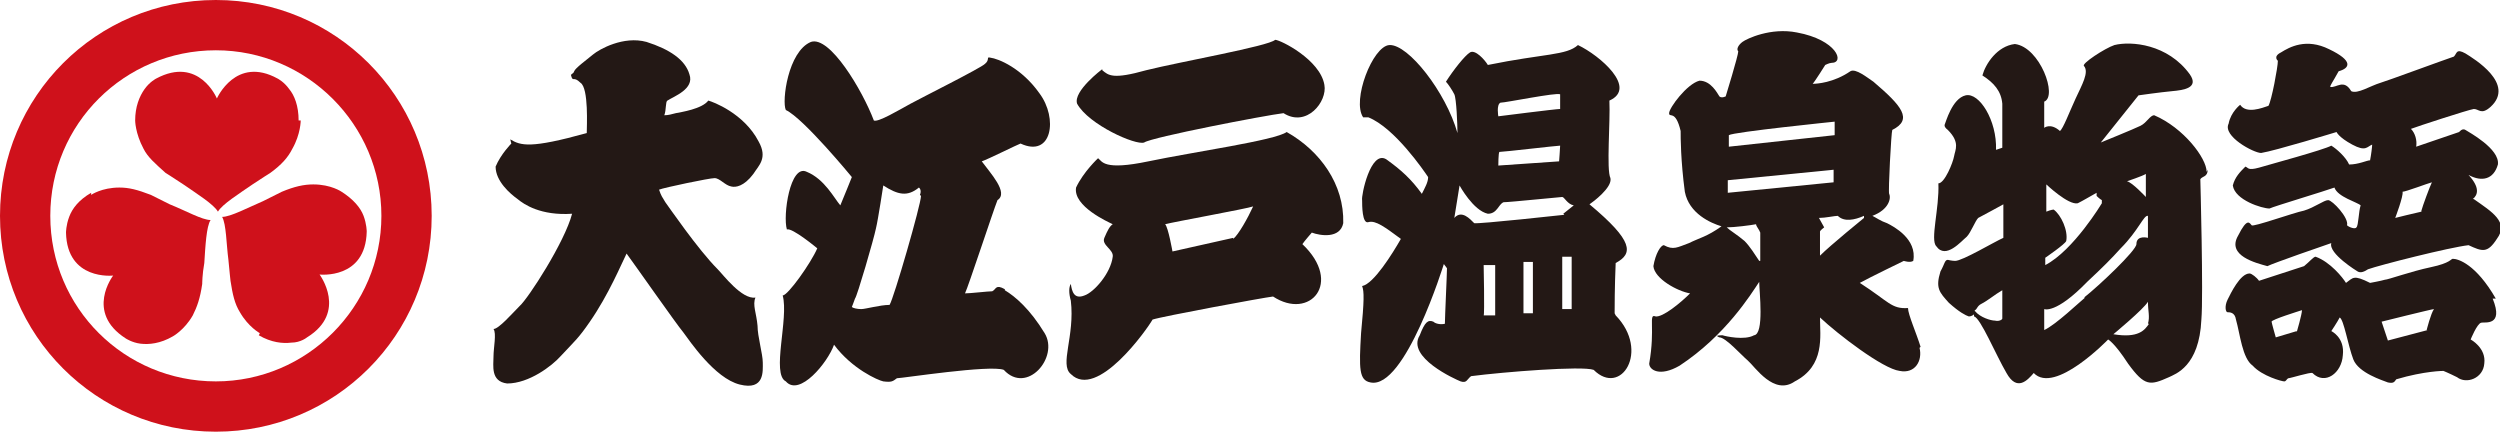 <?xml version="1.0" encoding="UTF-8"?>
<svg id="_レイヤー_1" data-name="レイヤー 1" xmlns="http://www.w3.org/2000/svg" version="1.1" viewBox="0 0 238.6 41.3">
  <defs>
    <style>
      .cls-1 {
        fill: #231815;
      }

      .cls-1, .cls-2 {
        stroke-width: 0px;
      }

      .cls-2 {
        fill: #cf111b;
      }
    </style>
  </defs>
  <path class="cls-2" d="M20.6,0C9.2,0,0,9.2,0,20.6s9.2,20.6,20.6,20.6,20.6-9.2,20.6-20.6S32,0,20.6,0M20.6,36.4c-8.7,0-15.8-7-15.8-15.8s7.1-15.8,15.8-15.8,15.8,7.1,15.8,15.8c0,8.7-7.1,15.8-15.8,15.8"/>
  <path class="cls-2" d="M28.5,11.5c0-1.4-.4-2.4-.9-3-.5-.7-1.1-1-1.1-1-4-2.2-5.8,1.9-5.8,1.9,0,0-1.7-4.1-5.8-1.9,0,0-.6.3-1.1,1-.5.7-.9,1.7-.9,3,0,0,0,1.2.8,2.7.4.8,1.1,1.4,2.1,2.3,0,0,.8.5,1.7,1.1,1.3.9,2.9,1.9,3.3,2.6.4-.7,2-1.7,3.3-2.6.9-.6,1.7-1.1,1.7-1.1,1.1-.8,1.7-1.5,2.1-2.3.8-1.4.8-2.7.8-2.7"/>
  <path class="cls-2" d="M8.7,18.4c-1.2.7-1.8,1.5-2.1,2.3-.3.8-.3,1.5-.3,1.5.1,4.6,4.5,4.1,4.5,4.1,0,0-2.7,3.5,1.2,6,0,0,.6.4,1.4.5.8.1,1.9,0,3.1-.7,0,0,1.1-.6,1.9-2,.4-.8.7-1.6.9-3,0,0,0-.9.2-2,.1-1.6.2-3.5.6-4.1-.8,0-2.4-.9-3.9-1.5-1-.5-1.8-.9-1.8-.9-1.3-.5-2.1-.7-3-.7-1.7,0-2.7.7-2.7.7"/>
  <path class="cls-2" d="M24.7,32c1.2.7,2.3.8,3.1.7.9,0,1.5-.5,1.5-.5,3.9-2.4,1.2-6,1.2-6,0,0,4.4.5,4.5-4.1,0,0,0-.7-.3-1.5-.3-.8-1-1.6-2.1-2.3,0,0-1-.7-2.7-.7-.9,0-1.8.2-3,.7,0,0-.8.4-1.8.9-1.4.6-3.1,1.5-3.9,1.5.4.7.4,2.6.6,4.1.1,1.1.2,2,.2,2,.2,1.3.4,2.2.9,3,.8,1.4,1.9,2,1.9,2"/>
  <path class="cls-1" d="M48.7,13.3c1,.6,1.9.9,7.3-.6,0-.6.2-4.3-.6-4.8-.7-.7-.7,0-.9-.7,0-.2.2-.1.3-.4.1-.3,1.2-1.1,1.8-1.6.6-.5,2.9-1.8,5.1-1.2,2.2.7,3.7,1.7,4.1,3.1.5,1.4-1.5,2.1-2.1,2.5-.2.1-.1.9-.3,1.4.4,0,.7-.1,1.1-.2.5-.1,2.5-.4,3.1-1.2.4.1,3.4,1.2,4.8,3.9.9,1.6,0,2.3-.5,3.1-.9,1.2-1.7,1.3-2.1,1.2-.6-.1-1.1-.8-1.6-.8-.5,0-4.8.9-5.3,1.1.2.6.3.7.6,1.2.3.4,3.1,4.5,5,6.4.5.5,2.3,2.9,3.6,2.7-.3.7.1,1.5.2,2.7,0,1,.5,2.7.5,3.5,0,.8.2,2.7-2.2,2.1s-4.8-4.2-5.4-5c-.6-.7-4.8-6.7-5.4-7.5-.5,1-1.7,3.9-3.5,6.5-1.1,1.6-1.4,1.8-2.8,3.3-.8.9-3,2.6-5.1,2.6-1.6-.2-1.3-1.7-1.3-2.6,0-.8.3-2.2,0-2.6.5,0,1.8-1.5,2.5-2.2.8-.7,4.3-6.1,5-8.8-3,.2-4.6-.9-5.2-1.4-.7-.5-2.1-1.7-2.1-3.1.5-1.2,1.5-2.2,1.5-2.2"/>
  <path class="cls-1" d="M95.9,27.6c-.9-.5-.8,0-1.2.2-.4,0-2.1.2-2.6.2.3-.6,2.7-7.9,3.1-8.9,1.1-.7-.7-2.6-1.5-3.7.6-.2,3.4-1.6,3.7-1.7,3,1.4,3.6-2.4,1.8-4.8-1.7-2.4-3.9-3.3-4.7-3.4-.4-.1,0,.2-.5.6-.4.4-6,3.2-7.1,3.8-1.1.6-3.1,1.8-3.5,1.6-1.1-2.9-4.2-8.1-6-7.5-2.2.9-2.8,5.7-2.4,6.5,1.7.8,6.3,6.4,6.3,6.4,0,0-.8,2-1.1,2.7-.6-.7-1.5-2.5-3.2-3.2-1.6-.8-2.3,4.2-1.9,5.5.5-.2,2.9,1.8,2.9,1.8-.6,1.4-2.8,4.5-3.3,4.5.6,2.2-1.1,7.5.3,8.2,1.3,1.5,4-1.8,4.6-3.5,1.7,2.3,4.2,3.4,4.7,3.5.8.1.9,0,1.3-.3.5,0,8.9-1.3,10.2-.8,2.2,2.4,5.3-1.2,3.9-3.5-1.4-2.3-2.8-3.5-3.8-4.1M87.9,18.7c0,.8-2.6,9.8-3,10.4-.9,0-2.3.4-2.7.4-.4,0-.8-.1-.9-.2,0,0,.2-.5.3-.8.2-.2,1.8-5.7,2-6.7.2-.8.7-4.1.7-4.1,1.4.9,2.3,1.1,3.4.2,0,0,.3.2.1.7"/>
  <path class="cls-1" d="M105.2,6.7c.6.5,1,.9,4.2,0,3.2-.8,11.7-2.3,12.3-2.9.5,0,4.3,1.9,4.7,4.3.3,1.6-1.7,4.1-3.9,2.7-1.7.2-12.6,2.3-13.3,2.8-.8.3-5.3-1.7-6.4-3.7-.4-1.2,2.4-3.3,2.4-3.3"/>
  <path class="cls-1" d="M122.8,12.6c-1.1.8-8.9,1.9-13.2,2.8-4.3.9-4.4,0-4.8-.3,0,0-1.4,1.3-2.1,2.8-.3,1.8,3.1,3.3,3.5,3.5-.3.2-.5.6-.8,1.3-.3.7.9,1.1.8,1.8-.2,1.6-1.8,3.4-2.7,3.7-1,.4-1.2-.4-1.3-1.1-.2.3-.2.9,0,1.6.4,3.4-1.1,6.1,0,7,2.5,2.5,7.3-4.3,7.8-5.2.9-.3,10.6-2.1,11.5-2.2,3.5,2.3,6.7-1.3,2.8-5,.2-.3.9-1.1.9-1.1.8.3,2.7.6,3-.9.1-3.7-2.2-6.9-5.4-8.7M117.7,22.7c-.9.2-5.8,1.3-5.8,1.3,0,0-.4-2.3-.7-2.6.7-.2,7.9-1.5,8.4-1.7-.5,1.1-1.4,2.7-1.9,3.1"/>
  <path class="cls-1" d="M154.1,29.9c0-.5,0-2.5.1-4.8,1.7-.9,1.7-2.1-2.5-5.6.3-.2,2.2-1.6,2-2.5-.4-.8,0-5.4-.1-7.4,2.7-1.2-.9-4.3-3-5.3-1.1,1-3.2.8-8.6,1.9-.3-.5-1.2-1.5-1.7-1.2-.5.3-1.6,1.7-2.3,2.8.2.2.6.8.8,1.2.2.4.3,2.9.3,3.7-1.1-3.9-4.7-8.5-6.5-8.4-1.6.1-3.6,5.3-2.5,6.9,0,0,.3,0,.5,0,2.5,1,5.3,5.1,5.7,5.7,0,.5-.3,1-.6,1.6-1-1.4-2-2.3-3.4-3.3-1.5-.9-2.4,3.5-2.3,3.9,0,.5,0,2.3.6,2.1.7-.2,1.6.5,3.1,1.6-.8,1.4-2.6,4.3-3.7,4.5.2.5.2,1.4-.1,4.5-.2,3.4-.2,4.5.9,4.7,3.3.7,7-11.3,7-11.3l.3.4c0,.5-.2,4.7-.2,5.3-.4.1-.9,0-1.1-.2-.5-.2-.8,0-1.3,1.3-1.3,2.1,3.4,4.2,3.9,4.4.6.2.6-.2,1-.5,3.1-.4,10.6-1,11.7-.6,2.6,2.6,5.4-1.8,2.1-5.2M143.2,9.8c.5,0,5.4-1,5.7-.8v1.4c-.4,0-5.9.7-5.9.7,0,0-.2-1.1.2-1.3M148.9,13.9c0,.2-.1,1.5-.1,1.5l-5.8.4s0-1.2.1-1.3c.4,0,5.5-.6,5.8-.6M141.6,30.2c.1-.3,0-4.9,0-4.9h1.1c0,0,0,4.8,0,4.8h-1.1ZM145.4,29.9v-4.9c0,0,.9,0,.9,0v4.9c.1,0-.9,0-.9,0ZM150,29.5h-.9v-5c0,0,.9,0,.9,0v5ZM149.3,20.5s-8.2.9-8.6.8c-.4-.4-1.2-1.3-1.9-.5l.5-3.1s1.3,2.4,2.7,2.7c.9,0,1-.9,1.5-1.1.6,0,5.4-.5,5.6-.5s.5.7,1.1.8c-.5.4-1,.8-1,.8"/>
  <path class="cls-1" d="M183.3,33.1c-.4-1.3-1.2-3.1-1.2-3.7-1.6.1-1.8-.6-4.6-2.4.9-.5,4.2-2.1,4.2-2.1,0,0,.6.2.9,0,.4-2.1-1.9-3.3-2.5-3.6-.6-.2-1-.5-1.4-.7,1.6-.6,1.8-1.7,1.6-2.1-.1-.2.2-5.9.3-6.1,2-1,.9-2.3-1.8-4.6-.6-.4-1.7-1.3-2.2-1-1.6,1.1-3.2,1.2-3.6,1.2.2-.2,1.2-1.8,1.2-1.8,0,0,.4-.2.6-.2,1.3,0,.5-2.2-3.3-2.9-2.5-.5-4.8.6-5.2.9-.4.3-.6.7-.4.9,0,.4-1.2,4.3-1.2,4.3,0,0-.4.2-.6,0-.2-.3-.8-1.5-1.9-1.5-1.2.3-2.9,2.6-2.9,3.1,0,.5.6-.4,1.1,1.7,0,.6,0,2.8.4,5.8.4,2.1,2.5,3,3.5,3.3-1.4,1-2.1,1.1-3.1,1.6-1.1.4-1.5.7-2.4.2-.3,0-.8.8-1,2,.1,1.2,2.3,2.4,3.5,2.6-.9.9-2.6,2.3-3.3,2.2-.7-.3,0,1.1-.6,4.5,0,.6,1,1.3,2.9.2,4.4-2.9,6.8-6.8,7.6-8,0,.9.5,5-.5,5.1-.9.5-2.7.1-3,0-.3,0-.8,0-.3.2.6,0,2.1,1.7,2.7,2.2.7.6,2.5,3.4,4.5,2,2.9-1.5,2.4-4.3,2.4-6.1,1.7,1.6,6,4.9,7.6,5.1,1.5.3,2.2-1,1.9-2.2M175.1,11.6v1.3s-10.1,1.1-10.1,1.1c0,0,0-.9,0-1.1.4-.3,10.2-1.3,10.2-1.3M167.9,24.9c-.4-.6-.9-1.4-1.4-1.9-.7-.6-1.4-1-1.7-1.3.7,0,2.3-.2,2.8-.3,0,.2.3.5.4.8,0,.3,0,2.2,0,2.7M164.9,18.3v-1.1l10.1-1v1.2c0,0-10.1,1-10.1,1ZM173.7,24.6c0-1.1,0-2.3,0-2.5,0-.1.4-.4.4-.4l-.5-.9c.6,0,1.5-.2,1.8-.2.6.6,1.6.4,2.5,0,0,.1,0,.2,0,.2,0,0-3.2,2.6-4.2,3.6"/>
  <path class="cls-1" d="M210.6,16.4c0-1.3-2.2-4.2-5-5.4-.4,0-.7.7-1.3,1-.6.3-3.8,1.6-3.8,1.6l3.6-4.5s2.1-.3,3.2-.4c1.1-.1,2.6-.3,1.7-1.6-2.1-2.9-5.6-3.2-7.2-2.8-.9.3-3.2,1.8-2.9,2,.5.6-.2,1.8-.8,3.1-.6,1.3-1.2,2.9-1.5,3.1-.9-.8-1.5-.3-1.5-.3v-2.5c1.3-.5-.4-5.2-2.8-5.5-1.7.2-2.8,1.9-3.1,3,1.1.7,1.8,1.5,1.9,2.7,0,1.4,0,3.5,0,4.2l-.6.2c.1-2.8-1.6-5.5-2.9-5.2-1.3.3-1.9,2.6-2,2.8,0,0-.1.2.3.5,1.2,1.2.7,1.9.6,2.5-.1.6-.9,2.6-1.5,2.6.1,2.4-.8,5.4-.2,6,.9,1.3,2.4-.5,2.9-.9.4-.4.8-1.5,1.1-1.8.4-.2,2.4-1.3,2.4-1.3v3.2c-.9.4-3.9,2.2-4.6,2.2-.3,0-.7-.1-.7-.1-.3,0-.3.4-.7,1.1-.5,1.6-.1,2,.8,3,1,.9,1.6,1.2,1.9,1.3.3,0,.5-.2.5-.2v.2c.6.1,2.1,3.7,3.1,5.4,1,1.8,2,.7,2.6,0,2,2.1,7.1-3.2,7.1-3.2,0,0,.6.3,1.9,2.3,1.6,2.2,2.1,2.1,3.9,1.3.6-.3,2.9-1,3.1-5.5.2-2.3-.1-13.4-.1-13.4.2-.3.7-.2.7-.9M191.1,30.4c0,.1-.3.3-.7.2-.4,0-1.4-.3-1.9-.9-.1,0,0-.1,0-.1.2-.1.2-.4.6-.6.6-.3,1.3-.9,2-1.3,0,.2,0,2.6,0,2.7M204.8,16.6v2.2c0,0-1.3-1.4-1.8-1.5,0,0,1.5-.5,1.8-.7M195.2,24.6s1.9-1.3,2-1.6c.2-1-.5-2.5-1.2-3,0,0-.2,0-.7.2,0-.4,0-2.6,0-2.6,0,0,2.1,2,3,1.8.6-.3.9-.5,1.8-1v.3c0,0,.3.3.5.4v.3s-2.7,4.5-5.4,5.9v-.6h0ZM199,28.4c-.5.4-2.8,2.6-3.9,3.1v-2s1.1.5,4.1-2.6c1.5-1.4,2.3-2.2,3.2-3.2,1.7-1.7,2.2-3.2,2.6-3.1,0,.4,0,2.1,0,2.1,0,0-1.1-.3-1.1.6,0,.6-3.6,4-5,5.1M205.1,30.9c-.4.6-1,1.4-3.4,1,0,0,2.9-2.4,3.3-3.1,0,.9.2,1.4,0,2.1"/>
  <path class="cls-1" d="M236,19c.5-.4.7-1.1-.4-2.3,1.3.7,2.4.4,2.8-1,.2-1.5-2.8-3.1-3.1-3.3-.3-.2-.6.2-.6.2l-4.1,1.4c.1-.6-.1-1.3-.5-1.7.5-.2,5.4-1.8,6-1.9.5,0,.7.6,1.6-.2,2.4-2.2-1.6-4.6-2.4-5.1-.9-.5-.8,0-1.1.3-.9.3-6.6,2.4-7,2.5-1,.3-2.2,1.1-2.8.8-.7-1.2-1.4-.3-2-.4,0-.2.2-.4.8-1.5,1.1-.3,1.4-1-.9-2.1-2.2-1.1-3.8-.2-4.6.3-.8.4-.3.8-.3.8,0,.6-.6,3.8-.9,4.3-.6.2-2.1.8-2.7-.1,0,0-.9.7-1.1,1.8-.6,1.2,2.4,2.8,3.1,2.8,1.3-.2,7.2-2,7.2-2,0,0,.2.5,1.5,1.2,1.3.7,1.4.2,1.9,0,0,.2-.1,1-.2,1.5-.3,0-1.1.4-2,.4-.3-.7-1.2-1.5-1.7-1.8-.7.4-5.9,1.8-6.9,2.1-1.1.3-1,0-1.3-.1-.5.5-1,1-1.2,1.8.2,1.4,2.8,2.2,3.5,2.2.4-.2,5.4-1.7,6.2-2,.3.9,2.2,1.4,2.5,1.7-.2.6-.2,1.9-.4,2.1-.1.2-.7,0-.9-.2.2-.7-1.4-2.4-1.8-2.4s-1.3.7-2.3,1c-1,.2-4.9,1.6-5,1.4-.2-.2-.4-.8-1.3,1-1.1,1.9,1.7,2.6,2.8,2.9.6-.3,5.5-2,6.1-2.2-.3,1,2.5,2.7,2.5,2.7.3.2.7,0,1-.2,1.1-.4,7.8-2.1,9.6-2.3,1.3.6,1.8.8,2.7-.6,1.2-1.6-.5-2.6-2.2-3.8M231.1,20.2c-.5.1-2.5.6-2.5.6,0,0,.8-2.1.7-2.5.3,0,2.4-.8,2.8-.9-.2.4-.9,2.3-1,2.7"/>
  <path class="cls-1" d="M238.2,28.5c-1.9-3.3-3.6-3.8-4.1-3.8-.2,0-.2.4-2.1.8-1.9.4-4.1,1.2-4.4,1.2-.3.1-1.4.3-1.4.3-1.6-.8-1.6-.5-2.3,0-.3-.5-1.5-2-2.9-2.5-.2,0-.6.5-1.1.9-.6.2-4,1.3-4.3,1.4-.2-.3-.7-.7-.9-.7-.9,0-1.8,1.9-2.1,2.5-.3.6-.2,1.2,0,1.2s.7,0,.8.7c.4,1.4.6,3.7,1.6,4.4.9,1,2.8,1.5,3,1.5s.2-.2.4-.3c.2,0,2.1-.6,2.3-.5,1.2,1.2,2.8,0,2.9-1.7.2-1.7-1.1-2.3-1.1-2.3,0,0,.6-.9.8-1.3.4.2.8,2.7,1.3,4,.5,1.3,2.8,2,3.3,2.2.5.1.6,0,.8-.3,2.7-.8,4.5-.8,4.5-.8,0,0,.5.2,1.3.6.9.7,2.5.1,2.6-1.3.2-1.5-1.3-2.3-1.3-2.3,0,0,.6-1.5,1-1.6.3-.1,2.2.4,1.1-2.3M219.2,31.6l-2,.6s-.4-1.4-.4-1.5c0-.2,2.6-1,2.9-1.1,0,.4-.5,2.1-.5,2.1M231.7,31.5l-3.8,1-.6-1.8s4.8-1.2,5-1.2c-.3.4-.7,2-.7,2"/>
</svg>